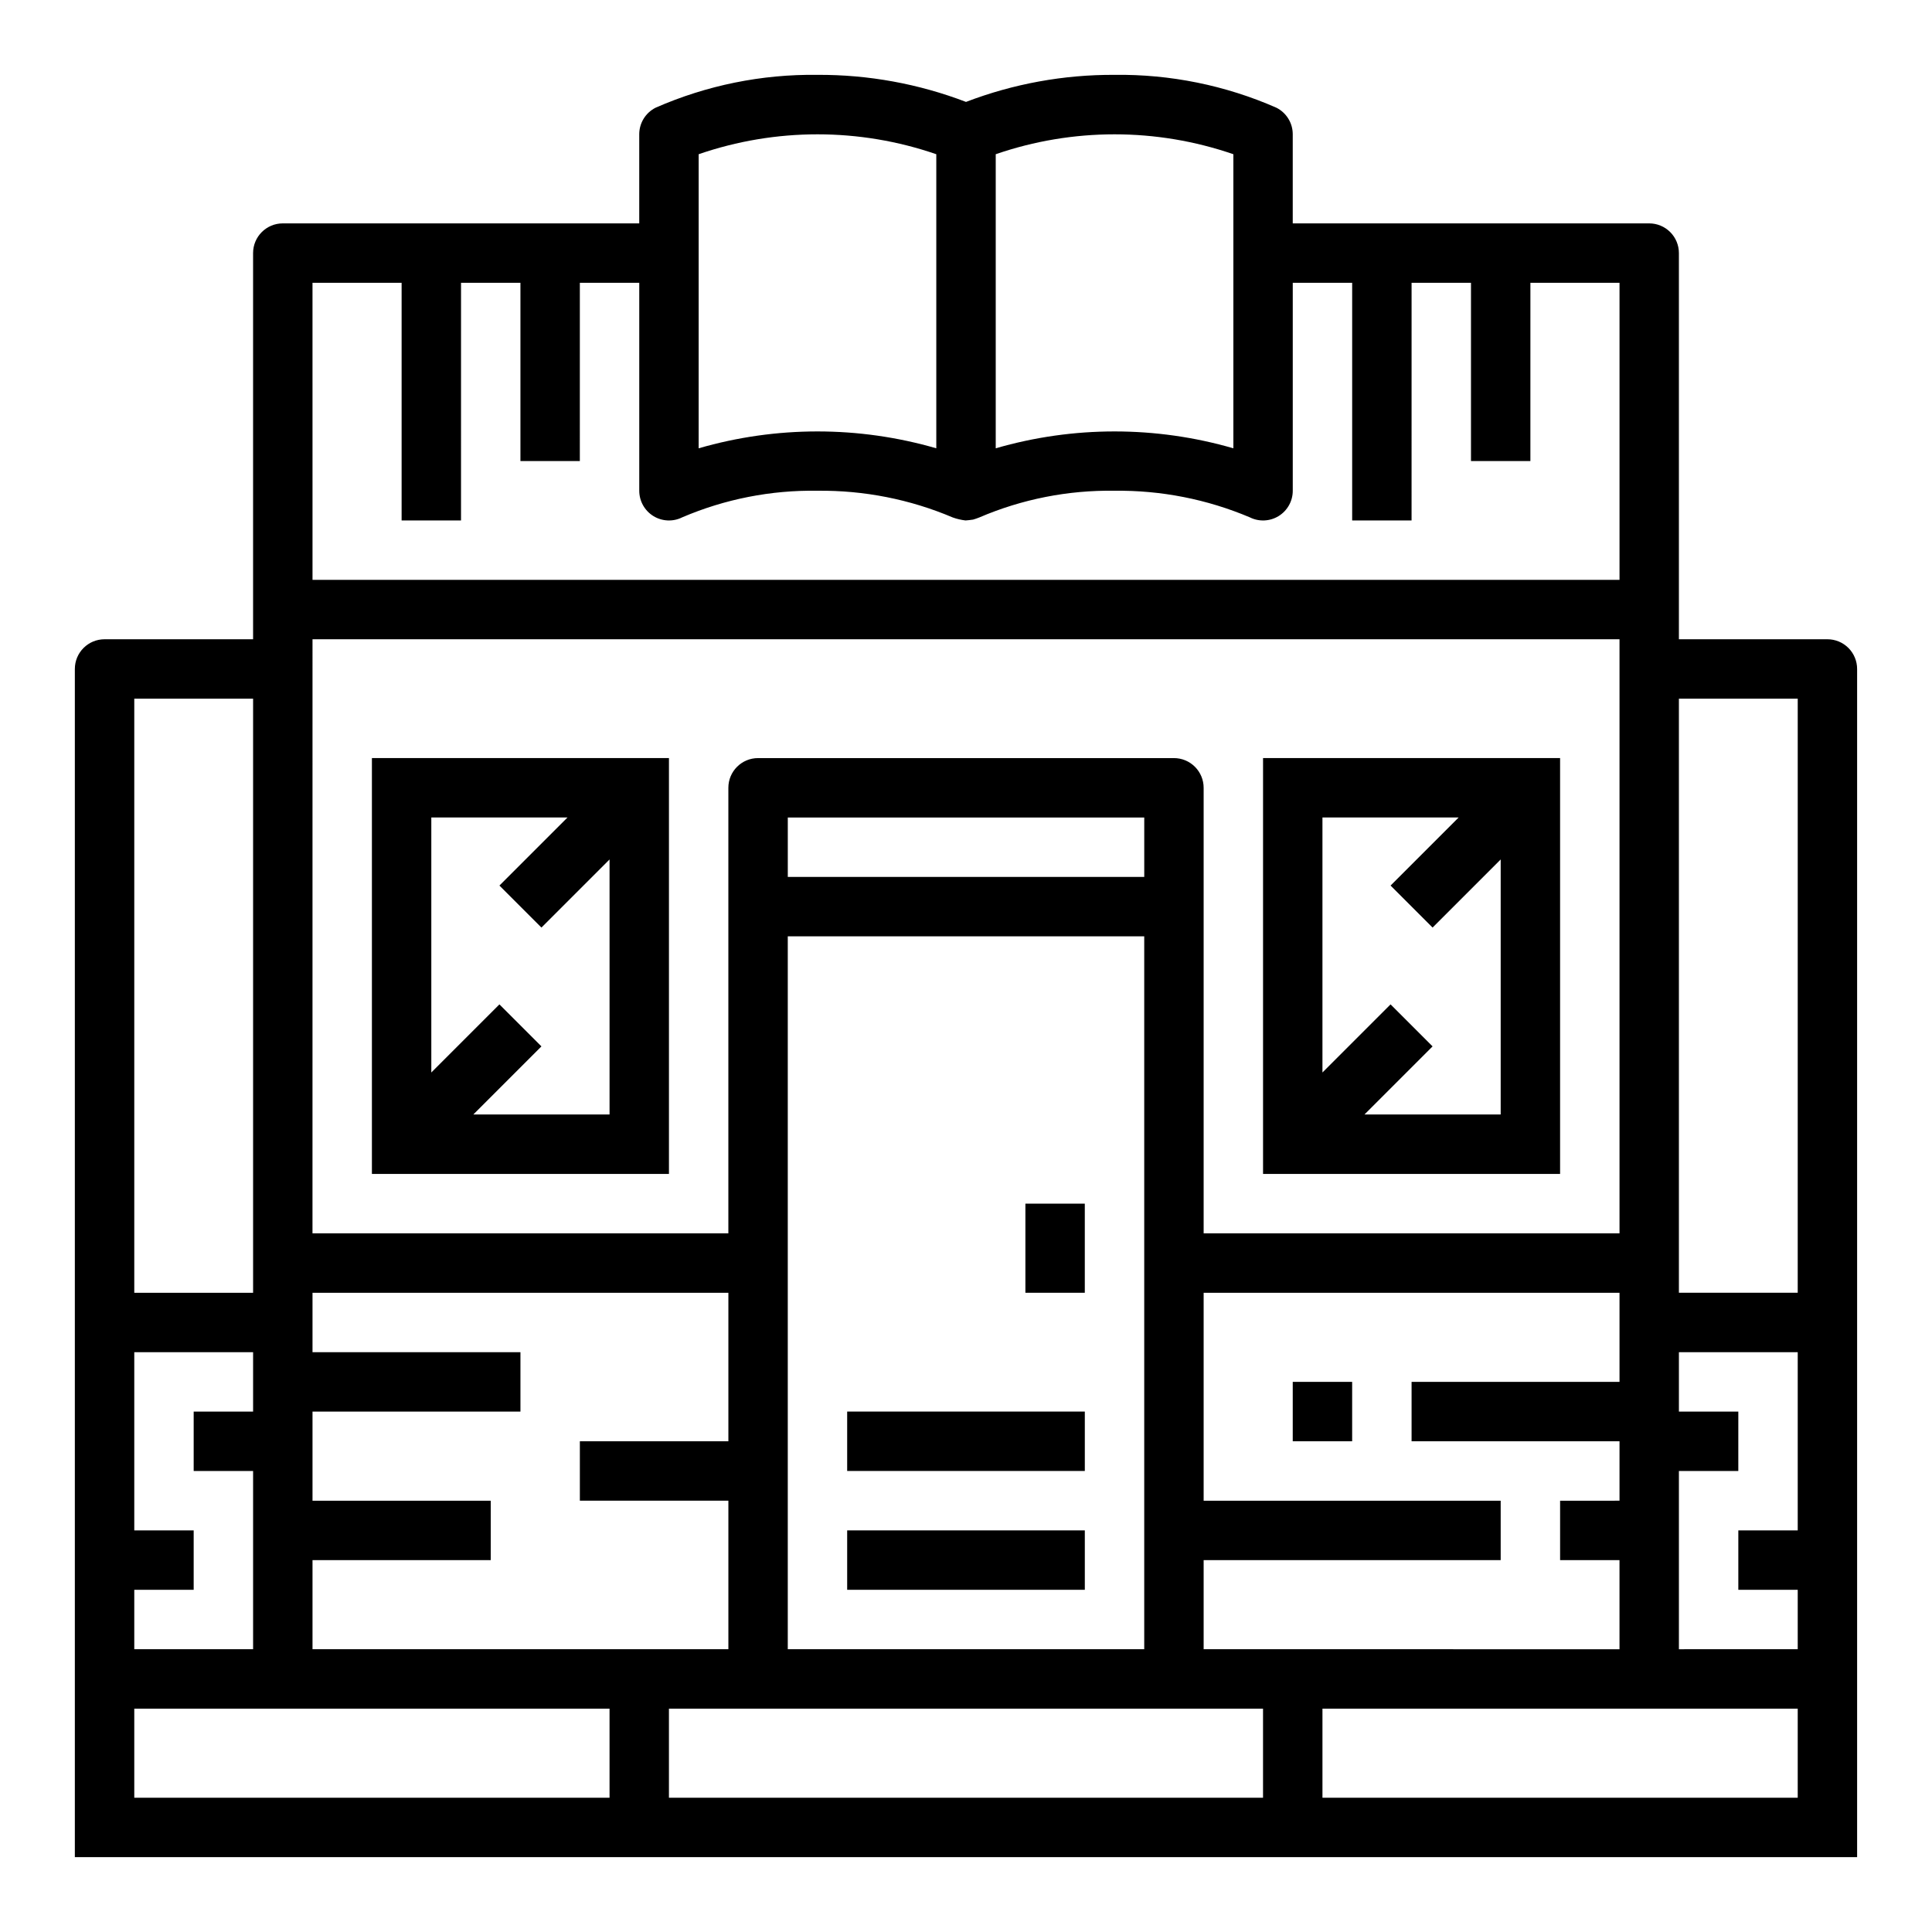 <?xml version="1.0" encoding="UTF-8"?>
<!-- Uploaded to: ICON Repo, www.iconrepo.com, Generator: ICON Repo Mixer Tools -->
<svg fill="#000000" width="800px" height="800px" version="1.1" viewBox="144 144 512 512" xmlns="http://www.w3.org/2000/svg">
 <g>
  <path d="m628.29 313.41h-39.363v-102.34c0-2.09-0.828-4.09-2.305-5.566-1.477-1.477-3.477-2.305-5.566-2.305h-94.465v-23.617c0.004-2.984-1.684-5.711-4.352-7.047-13.508-5.926-28.129-8.891-42.879-8.699-13.453-0.066-26.797 2.363-39.359 7.172-12.562-4.809-25.91-7.238-39.363-7.172-14.75-0.191-29.367 2.773-42.879 8.699-2.668 1.336-4.352 4.062-4.352 7.047v23.617h-94.465c-4.348 0-7.871 3.523-7.871 7.871v102.34h-39.359c-4.348 0-7.875 3.523-7.875 7.871v314.88h472.32v-314.88c0-2.086-0.832-4.09-2.305-5.566-1.477-1.477-3.481-2.305-5.566-2.305zm-7.871 15.742-0.004 157.44h-31.488v-157.44zm-157.44 251.91v-23.617h78.719v-15.742h-78.719v-55.105h110.21v23.617h-55.105v15.742h55.105v15.742l-15.746 0.004v15.742h15.742v23.617zm-110.21 0v-188.93h94.465v188.93zm-125.95 0v-23.617h47.23l0.004-15.742h-47.234v-23.617h55.105v-15.742h-55.105v-15.746h110.21v39.359h-39.359v15.742h39.359v39.359zm0-267.65h346.37v157.44h-110.21v-118.08c0-2.086-0.832-4.09-2.309-5.566-1.477-1.477-3.477-2.305-5.566-2.305h-110.21c-4.348 0-7.871 3.523-7.871 7.871v118.08h-110.21zm220.42 62.977h-94.465v-15.746h94.465zm23.617-191.52v77.934c-20.57-5.961-42.41-5.961-62.977 0v-77.934c20.402-7.031 42.574-7.031 62.977 0zm-141.7 0h-0.004c20.406-7.031 42.574-7.031 62.977 0v77.934c-20.566-5.961-42.406-5.961-62.977 0zm-102.34 34.078h23.617v62.977h15.742l0.004-62.977h15.742v47.23h15.742l0.004-47.23h15.742v55.105c0 2.727 1.41 5.262 3.731 6.699 2.32 1.434 5.219 1.566 7.66 0.344 11.32-4.844 23.531-7.242 35.84-7.043 12.316-0.141 24.531 2.269 35.867 7.086 1.09 0.387 2.219 0.648 3.367 0.785 0.047 0 1.574-0.133 2.008-0.227 0.555-0.16 1.102-0.352 1.637-0.566 11.316-4.856 23.531-7.269 35.844-7.078 12.305-0.152 24.508 2.246 35.84 7.043 2.441 1.223 5.34 1.09 7.66-0.344 2.32-1.438 3.734-3.973 3.731-6.699v-55.105h15.742v62.977h15.742l0.004-62.977h15.742v47.23h15.742l0.004-47.23h23.617v78.723h-346.37zm-15.742 110.21v157.44h-31.488v-157.44zm-31.488 236.16h15.742v-15.746h-15.742v-47.23h31.488v15.742h-15.746v15.742l15.746 0.004v47.23h-31.488zm125.95 55.105-125.95-0.004v-23.613h125.95zm173.18 0-157.44-0.004v-23.613h157.44zm141.7 0-125.95-0.004v-23.613h125.95zm-31.488-39.359v-47.234h15.742l0.004-15.746h-15.746v-15.742h31.488v47.23h-15.742v15.742h15.742v15.742z"/>
  <path d="m415.74 462.98h15.742v23.617h-15.742z"/>
  <path d="m368.51 549.57h62.977v15.742h-62.977z"/>
  <path d="m368.51 518.08h62.977v15.742h-62.977z"/>
  <path d="m242.56 344.89v110.21h78.719v-110.21zm26.875 94.465 18.051-18.051-11.133-11.133-18.051 18.051v-67.59h36.102l-18.051 18.051 11.133 11.133 18.051-18.051v67.59z"/>
  <path d="m557.44 344.89h-78.719v110.21h78.719zm-51.844 94.465 18.051-18.051-11.133-11.133-18.051 18.051v-67.59h36.102l-18.051 18.051 11.133 11.133 18.051-18.051v67.59z"/>
  <path d="m486.59 510.21h15.742v15.742h-15.742z"/>
 </g>
</svg>